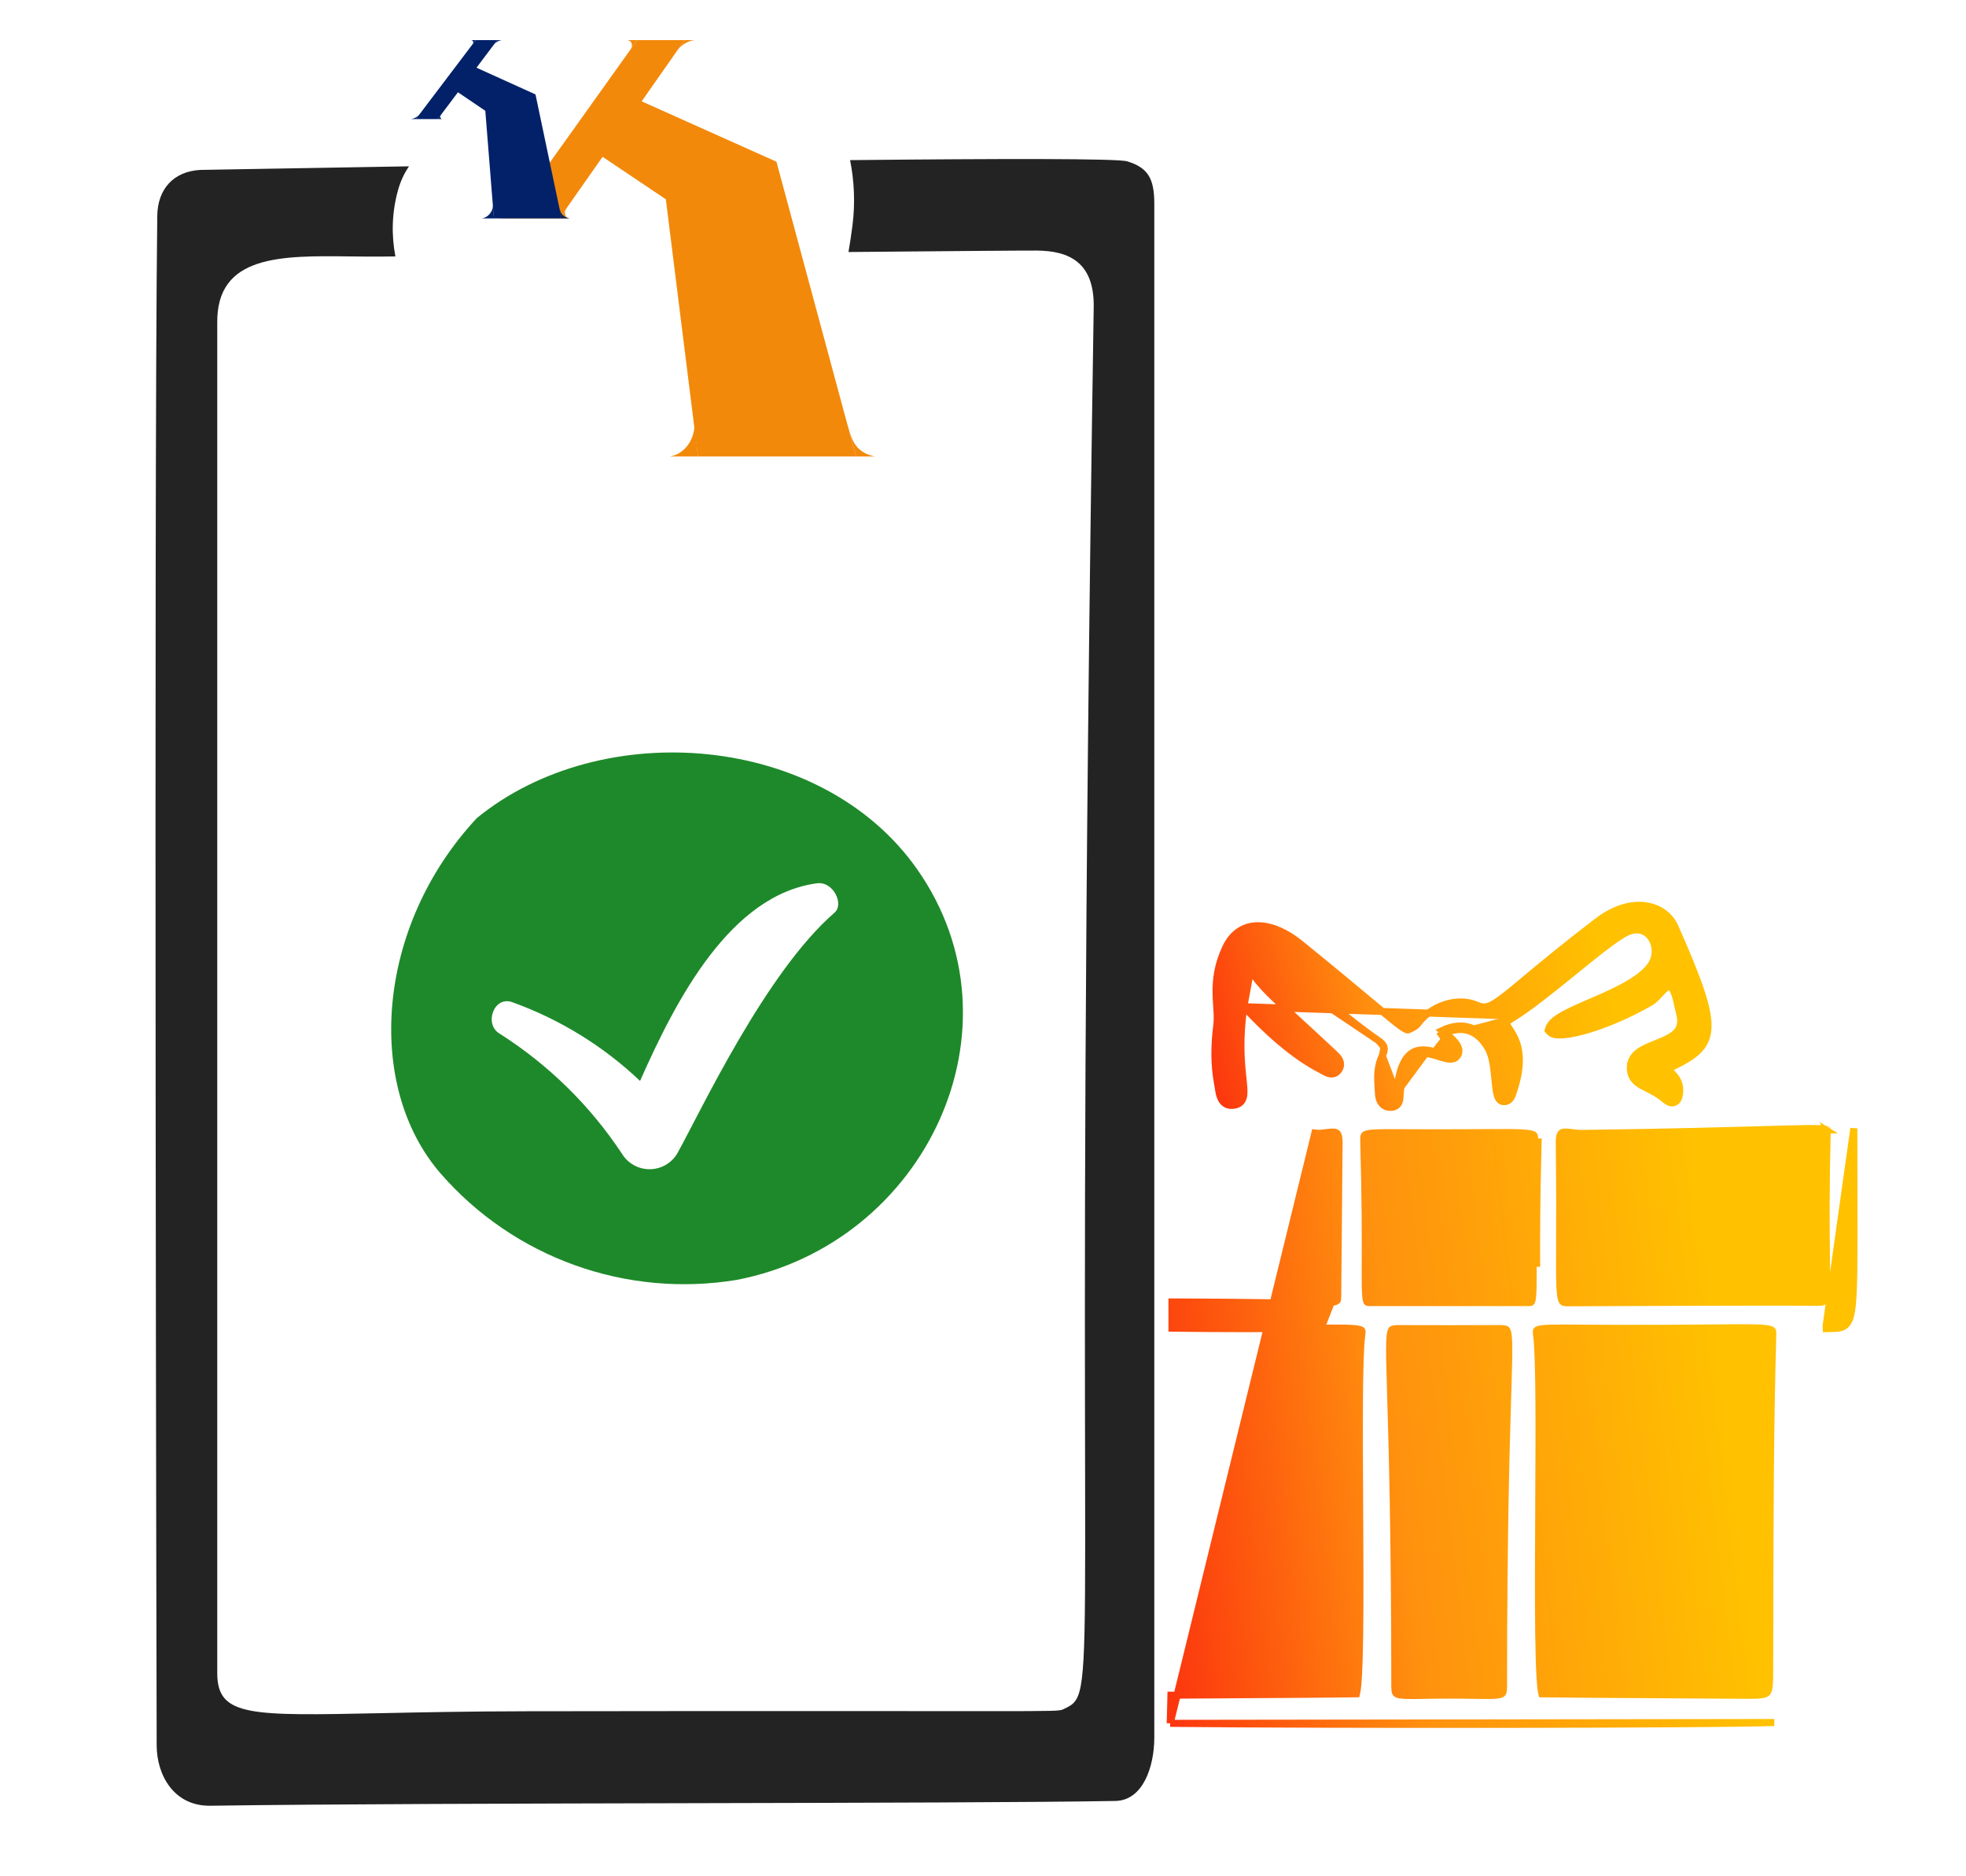 <svg width="196" height="187" viewBox="0 0 196 187" fill="none" xmlns="http://www.w3.org/2000/svg">
<path d="M124.007 100.338C123.54 103.532 123.736 105.758 123.892 107.248C123.901 107.331 123.91 107.413 123.918 107.493C123.99 108.164 124.049 108.723 124.001 109.133C123.972 109.373 123.902 109.608 123.742 109.798C123.578 109.993 123.354 110.099 123.098 110.149L123.098 110.149C122.748 110.218 122.439 110.179 122.184 110.021C121.935 109.868 121.784 109.631 121.687 109.398C121.591 109.166 121.535 108.908 121.495 108.674C121.474 108.554 121.459 108.45 121.444 108.354C121.427 108.241 121.412 108.138 121.391 108.027L121.391 108.027C121.021 106.075 121.063 104.128 121.31 102.17C121.367 101.72 121.355 101.239 121.323 100.699C121.316 100.567 121.307 100.432 121.298 100.293C121.27 99.871 121.241 99.417 121.235 98.941C121.22 97.66 121.377 96.186 122.193 94.454L122.193 94.454C122.557 93.683 123.042 93.122 123.622 92.761C124.202 92.399 124.855 92.25 125.532 92.269C126.874 92.307 128.323 93.001 129.594 94.032C132.962 96.761 135.237 98.662 136.811 99.976C137.844 100.839 138.575 101.449 139.113 101.875C139.449 102.14 139.698 102.325 139.891 102.449C140.087 102.576 140.206 102.627 140.282 102.647C140.388 102.674 140.418 102.658 140.725 102.497C141.025 102.339 141.197 102.241 141.348 102.036C142 101.145 142.979 100.474 144.032 100.128C145.083 99.782 146.239 99.752 147.239 100.187L147.239 100.187C147.685 100.381 148.004 100.415 148.387 100.291C148.806 100.155 149.321 99.823 150.126 99.191C150.632 98.793 151.248 98.279 152.015 97.64C153.627 96.296 155.904 94.399 159.213 91.864C161 90.495 162.693 90.077 164.077 90.279C165.457 90.481 166.504 91.3 166.967 92.345C168.202 95.134 169.081 97.264 169.622 98.927C170.16 100.582 170.377 101.817 170.246 102.798C170.112 103.81 169.614 104.516 168.828 105.118C168.168 105.623 167.287 106.067 166.235 106.571C166.899 107.11 167.53 107.766 167.456 108.822L167.456 108.822C167.439 109.053 167.405 109.259 167.341 109.429C167.277 109.597 167.169 109.77 166.98 109.864C166.783 109.962 166.579 109.935 166.412 109.869C166.25 109.805 166.089 109.692 165.934 109.558L165.934 109.558C165.354 109.054 164.792 108.772 164.269 108.51C164.075 108.412 163.885 108.317 163.702 108.214C163.378 108.032 163.068 107.818 162.849 107.506C162.623 107.184 162.52 106.794 162.543 106.302L162.893 106.319L162.543 106.302C162.58 105.513 163.08 105.016 163.668 104.664C164.092 104.411 164.616 104.203 165.116 104.004C165.291 103.935 165.462 103.866 165.625 103.798C166.291 103.518 166.851 103.225 167.195 102.811C167.514 102.425 167.679 101.895 167.453 101.043L167.453 101.043C167.391 100.807 167.335 100.549 167.28 100.296C167.273 100.263 167.266 100.23 167.259 100.197C167.196 99.908 167.133 99.625 167.058 99.365C166.982 99.103 166.899 98.878 166.801 98.702C166.703 98.524 166.603 98.419 166.506 98.365C166.425 98.319 166.355 98.317 166.25 98.365C166.124 98.423 165.976 98.544 165.793 98.729C165.704 98.818 165.614 98.916 165.519 99.02L165.498 99.042C165.41 99.138 165.318 99.239 165.224 99.336C165.024 99.542 164.795 99.756 164.541 99.903L164.541 99.903C162.304 101.192 160.024 102.129 158.22 102.658C157.319 102.922 156.525 103.087 155.908 103.14C155.6 103.166 155.323 103.166 155.092 103.13C154.873 103.096 154.634 103.02 154.475 102.839L154.348 102.693L154.404 102.508C154.5 102.187 154.746 101.916 155.034 101.684C155.328 101.447 155.708 101.22 156.135 100.997C156.818 100.64 157.664 100.274 158.549 99.892C158.768 99.797 158.989 99.701 159.211 99.605C160.339 99.112 161.492 98.586 162.477 97.994C163.467 97.399 164.249 96.76 164.673 96.059C165.192 95.203 165.086 94.098 164.555 93.389C164.294 93.04 163.936 92.796 163.507 92.715C163.078 92.634 162.54 92.709 161.908 93.067C160.788 93.701 158.954 95.189 156.944 96.82C156.86 96.888 156.776 96.957 156.692 97.025C154.605 98.718 152.368 100.519 150.655 101.553M124.007 100.338L150.474 101.254M124.007 100.338C126.112 102.634 128.959 105.247 131.671 106.615L131.671 106.615C131.734 106.647 131.795 106.682 131.866 106.723C131.903 106.744 131.944 106.767 131.989 106.793C132.107 106.859 132.249 106.934 132.398 106.984C132.548 107.034 132.731 107.069 132.924 107.028C133.127 106.985 133.3 106.867 133.436 106.686C133.576 106.501 133.649 106.3 133.648 106.09C133.647 105.885 133.575 105.707 133.487 105.56C133.342 105.321 133.11 105.106 132.941 104.95C132.916 104.927 132.892 104.905 132.87 104.885L132.87 104.884C131.731 103.815 130.709 102.877 129.804 102.046C128.056 100.441 126.744 99.236 125.865 98.262C125.197 97.521 124.823 96.959 124.686 96.494C124.56 96.067 124.629 95.706 124.933 95.311L124.007 100.338ZM150.655 101.553L150.474 101.254M150.655 101.553C150.655 101.553 150.655 101.553 150.655 101.553L150.474 101.254M150.655 101.553C150.393 101.711 150.274 101.825 150.224 101.901C150.188 101.954 150.185 101.987 150.198 102.041C150.219 102.123 150.276 102.233 150.391 102.413C150.419 102.456 150.45 102.504 150.484 102.555C150.576 102.696 150.686 102.863 150.791 103.046C151.089 103.562 151.387 104.25 151.458 105.226C151.529 106.198 151.374 107.433 150.799 109.047L150.799 109.047C150.752 109.179 150.675 109.381 150.534 109.54C150.373 109.722 150.13 109.845 149.817 109.79C149.576 109.748 149.44 109.567 149.366 109.424C149.29 109.277 149.239 109.095 149.202 108.91C149.131 108.561 149.087 108.103 149.041 107.627C149.038 107.595 149.035 107.563 149.032 107.531C148.981 107.009 148.926 106.456 148.83 105.935C148.734 105.41 148.601 104.943 148.409 104.585L148.409 104.585C147.865 103.569 147.164 102.957 146.377 102.722C145.71 102.523 144.935 102.582 144.07 102.962M150.474 101.254C149.57 101.799 149.784 102.125 150.196 102.755C150.791 103.662 151.798 105.199 150.47 108.93C150.377 109.19 150.232 109.508 149.877 109.446C149.562 109.391 149.485 108.585 149.389 107.585C149.287 106.527 149.164 105.251 148.718 104.42C147.625 102.383 145.85 101.72 143.763 102.718C143.814 102.759 143.869 102.803 143.927 102.849C143.973 102.885 144.021 102.923 144.07 102.962M144.07 102.962C143.955 103.013 143.838 103.069 143.72 103.131L145.028 105.004C144.821 105.371 144.265 105.198 143.573 104.984C141.972 104.486 139.642 103.763 139.242 109M144.07 102.962C144.334 103.173 144.631 103.416 144.869 103.661C145.062 103.859 145.246 104.086 145.351 104.33C145.461 104.583 145.496 104.885 145.333 105.175L145.333 105.175C145.165 105.474 144.876 105.564 144.61 105.567C144.362 105.57 144.082 105.5 143.818 105.424C143.696 105.388 143.573 105.35 143.449 105.312C142.998 105.172 142.535 105.029 142.068 104.996C141.504 104.957 140.987 105.085 140.562 105.605C140.114 106.153 139.732 107.176 139.591 109.026M139.591 109.026C139.591 109.026 139.591 109.026 139.591 109.026L139.242 109M139.591 109.026C139.586 109.091 139.584 109.14 139.582 109.195C139.581 109.243 139.579 109.295 139.575 109.366C139.568 109.489 139.553 109.637 139.508 109.778C139.46 109.926 139.375 110.081 139.217 110.198C139.061 110.314 138.87 110.366 138.658 110.371L138.658 110.371C138.24 110.383 137.92 110.211 137.713 109.93C137.52 109.667 137.445 109.337 137.428 109.04L137.428 109.04C137.42 108.898 137.41 108.754 137.4 108.607C137.326 107.532 137.243 106.325 137.812 105.227M139.591 109.026L139.242 109M139.242 109L137.812 105.227M137.812 105.227C138.014 104.836 138.042 104.57 137.987 104.369M137.812 105.227L137.987 104.369M137.987 104.369C137.932 104.166 137.77 103.952 137.421 103.714L137.987 104.369ZM131.698 99.241C133.478 100.724 135.447 102.365 137.421 103.714L124.933 95.311C125.058 95.15 125.214 95.073 125.432 95.066C125.668 95.058 125.981 95.135 126.378 95.314C127.17 95.672 128.17 96.381 129.333 97.301C130.067 97.882 130.861 98.544 131.698 99.241Z" fill="url(#paint0_linear_6140_44214)" stroke="url(#paint1_linear_6140_44214)" stroke-width="0.7"/>
<path d="M116.662 171.768L116.674 171.411C116.694 170.78 116.712 170.08 116.728 169.303L116.735 168.962L117.075 168.96C130.447 168.884 134.152 168.84 135.237 168.825C135.254 168.756 135.273 168.665 135.291 168.55C135.339 168.249 135.38 167.822 135.415 167.282C135.485 166.203 135.527 164.706 135.552 162.93C135.6 159.387 135.575 154.757 135.55 150.18L135.549 150.147L135.549 150.079C135.529 146.358 135.509 142.678 135.529 139.657C135.549 136.627 135.609 134.231 135.754 133.127L135.754 133.126C135.775 132.975 135.787 132.864 135.789 132.774C135.79 132.684 135.779 132.644 135.771 132.625C135.771 132.625 135.771 132.625 135.771 132.625C135.767 132.616 135.738 132.542 135.426 132.479C135.111 132.416 134.611 132.384 133.819 132.374C133.033 132.364 131.987 132.375 130.59 132.39C128.946 132.408 126.824 132.431 124.092 132.43C121.293 132.429 119.131 132.405 117.465 132.386C117.371 132.385 117.278 132.384 117.188 132.383L116.842 132.379L116.841 132.034C116.841 131.72 116.841 131.399 116.84 131.075C116.84 130.757 116.84 130.436 116.839 130.118L116.839 129.767L117.19 129.767C120.593 129.775 123.296 129.804 125.441 129.833C126.053 129.842 126.619 129.85 127.142 129.857C128.458 129.876 129.507 129.891 130.347 129.894C131.526 129.898 132.267 129.878 132.737 129.814C133.226 129.747 133.297 129.648 133.314 129.618L133.315 129.616C133.327 129.595 133.342 129.556 133.351 129.473C133.361 129.386 133.361 129.283 133.362 129.136L133.362 129.134C133.362 129.134 133.363 129.132 133.363 129.129L133.363 129.122L133.363 129.12M116.662 171.768L131.161 112.622L131.156 112.972C131.524 112.978 131.876 112.933 132.178 112.895L132.199 112.893L132.2 112.892C132.451 112.861 132.658 112.835 132.84 112.833C133.021 112.831 133.137 112.855 133.215 112.895C133.329 112.953 133.505 113.127 133.499 113.874V113.876C133.499 113.876 133.499 113.89 133.499 113.918L133.498 114.048L133.494 114.534L133.478 116.263L133.432 121.503C133.415 123.409 133.398 125.314 133.385 126.744L133.369 128.474L133.364 128.96L133.363 129.089L133.363 129.12M116.662 171.768L117.02 171.772C131.851 171.931 170.953 171.902 176.883 171.684L116.662 171.768ZM133.363 129.12L133.364 129.107C133.363 129.117 133.363 129.129 133.362 129.133L133.363 129.121L133.363 129.12ZM182.061 132.079L182.07 132.429C182.287 132.424 182.52 132.418 182.769 132.411L182.77 132.411L182.773 132.411C183.185 132.399 183.653 132.385 184.01 132.053C184.356 131.731 184.527 131.178 184.635 130.337C184.853 128.635 184.844 125.324 184.829 118.897L184.828 118.831L184.827 118.352C184.824 116.619 184.819 114.667 184.818 112.466L182.061 132.079ZM141.976 168.979L141.976 168.979C141.246 168.992 140.687 169.001 140.254 168.989C139.814 168.976 139.54 168.942 139.365 168.884C139.212 168.833 139.162 168.774 139.129 168.701C139.082 168.597 139.057 168.425 139.056 168.109C139.052 152.86 138.79 144.094 138.639 139.041C138.635 138.909 138.631 138.78 138.627 138.653C138.553 136.153 138.511 134.634 138.549 133.699C138.568 133.23 138.607 132.935 138.661 132.747C138.713 132.568 138.766 132.525 138.795 132.507C138.861 132.466 138.963 132.449 139.239 132.423C140.667 132.435 148.219 132.435 149.714 132.423C149.992 132.449 150.095 132.467 150.162 132.508C150.19 132.526 150.244 132.569 150.295 132.748C150.349 132.937 150.387 133.233 150.406 133.703C150.443 134.639 150.4 136.159 150.324 138.66L150.315 138.956C150.162 143.995 149.896 152.774 149.896 168.109C149.896 168.426 149.872 168.598 149.827 168.703C149.795 168.774 149.748 168.832 149.598 168.882C149.425 168.94 149.152 168.975 148.711 168.987C148.276 168.999 147.714 168.99 146.977 168.978H146.977C146.295 168.967 145.47 168.954 144.476 168.954C143.524 168.954 142.726 168.967 142.06 168.978L141.976 168.979ZM136.107 125.94V125.94L136.108 125.901C136.115 123.486 136.126 119.71 135.961 113.81L135.961 113.81C135.952 113.486 135.956 113.322 135.993 113.215C136.006 113.174 136.023 113.15 136.044 113.131C136.067 113.108 136.112 113.078 136.201 113.047C136.39 112.981 136.705 112.936 137.239 112.913C137.764 112.891 138.466 112.891 139.41 112.897C142.199 112.917 144.431 112.909 146.218 112.899C146.671 112.896 147.094 112.893 147.491 112.89C148.662 112.882 149.597 112.876 150.346 112.881C151.355 112.888 152.001 112.915 152.417 112.982C152.846 113.05 152.926 113.144 152.949 113.184C152.967 113.213 152.985 113.266 152.993 113.374C153.002 113.484 152.998 113.616 152.993 113.798L152.993 113.81L153.342 113.819C153.179 119.729 153.189 123.505 153.196 125.918L152.846 125.919C152.846 125.919 152.846 125.919 152.846 125.919C152.849 126.985 152.851 127.778 152.838 128.372C152.824 128.972 152.794 129.34 152.742 129.569C152.716 129.681 152.69 129.739 152.671 129.768C152.657 129.791 152.648 129.796 152.64 129.8C152.625 129.808 152.592 129.819 152.518 129.825C152.443 129.832 152.353 129.832 152.226 129.831H152.224H136.73L136.729 129.831L136.728 129.831C136.601 129.832 136.511 129.832 136.436 129.825C136.362 129.818 136.329 129.807 136.314 129.8C136.305 129.795 136.296 129.79 136.281 129.767C136.262 129.737 136.236 129.679 136.21 129.568C136.158 129.34 136.129 128.974 136.115 128.377C136.102 127.786 136.104 126.998 136.107 125.94ZM176.733 133.15L176.733 133.15C176.478 142.102 176.461 151.057 176.444 160.005V160.007C176.443 160.541 176.442 161.074 176.441 161.607C176.437 163.213 176.434 164.819 176.428 166.424C176.426 167.157 176.422 167.678 176.377 168.063C176.332 168.45 176.251 168.623 176.155 168.719C176.059 168.814 175.888 168.894 175.506 168.935C175.125 168.977 174.61 168.975 173.884 168.971C158.874 168.888 154.854 168.841 153.716 168.826C153.699 168.757 153.681 168.666 153.663 168.552C153.616 168.251 153.575 167.825 153.54 167.285C153.471 166.208 153.428 164.712 153.404 162.937C153.355 159.389 153.38 154.748 153.404 150.162C153.424 146.413 153.444 142.701 153.423 139.658C153.402 136.624 153.342 134.228 153.197 133.127L153.197 133.127C153.179 132.983 153.167 132.875 153.165 132.786C153.163 132.697 153.173 132.651 153.182 132.626C153.182 132.626 153.182 132.625 153.182 132.625C153.187 132.611 153.206 132.552 153.43 132.495C153.674 132.432 154.069 132.395 154.709 132.379C155.341 132.363 156.181 132.368 157.302 132.377C163.47 132.428 167.724 132.387 170.649 132.358C171.616 132.349 172.437 132.34 173.135 132.338C174.548 132.332 175.436 132.348 175.998 132.413C176.59 132.482 176.677 132.593 176.698 132.629L176.698 132.629C176.711 132.652 176.726 132.695 176.733 132.786C176.74 132.88 176.737 132.992 176.733 133.15ZM182.082 125.078V125.078C182.095 126.279 182.104 127.191 182.091 127.886C182.078 128.588 182.043 129.042 181.975 129.338C181.908 129.629 181.825 129.702 181.768 129.734C181.68 129.783 181.53 129.806 181.199 129.803C176.028 129.755 157.152 129.842 156.564 129.849L156.564 129.849L156.535 129.85C156.338 129.852 156.193 129.854 156.07 129.843C155.945 129.832 155.88 129.81 155.839 129.785L155.839 129.785C155.775 129.746 155.665 129.635 155.589 129.13C155.515 128.639 155.487 127.882 155.479 126.703C155.475 125.957 155.479 125.047 155.483 123.94C155.493 121.581 155.506 118.328 155.449 113.871V113.871C155.44 113.125 155.616 112.953 155.728 112.896C155.807 112.855 155.925 112.832 156.107 112.833C156.289 112.835 156.498 112.861 156.75 112.893L156.75 112.893L156.757 112.893C157.063 112.932 157.42 112.977 157.792 112.971C166.621 112.85 172.306 112.689 175.962 112.586C176.784 112.563 177.503 112.542 178.133 112.526C179.853 112.481 180.887 112.467 181.51 112.503C181.824 112.521 182.005 112.55 182.109 112.583C182.136 112.592 182.154 112.599 182.165 112.605C182.166 112.615 182.167 112.631 182.166 112.655C182.166 112.687 182.165 112.723 182.162 112.772L182.162 112.783C182.159 112.827 182.157 112.878 182.156 112.933L182.155 112.933V112.938C182.019 118.642 182.057 122.464 182.082 125.019L182.082 125.078ZM182.181 112.614C182.18 112.614 182.179 112.614 182.178 112.612C182.18 112.613 182.181 112.614 182.181 112.614Z" fill="url(#paint2_linear_6140_44214)" stroke="url(#paint3_linear_6140_44214)" stroke-width="0.7"/>
<path fill-rule="evenodd" clip-rule="evenodd" d="M40.774 16.577C33.001 16.706 26.603 16.819 22.991 16.883C21.441 16.911 20.404 16.929 19.991 16.936C20.051 16.933 20.111 16.931 20.173 16.929C19.722 16.939 19.678 16.941 19.991 16.936C17.33 17.066 15.712 18.813 15.679 21.524C15.325 49.998 15.618 173.963 15.619 173.983C15.633 176.897 17.308 180.034 20.982 179.981C32.678 179.81 51.71 179.766 69.734 179.724C86.835 179.685 103.029 179.647 111.186 179.505C113.977 179.456 115.065 176.055 115.078 173.237V20.285H115.077C115.077 17.73 114.4 16.705 112.378 16.081C111.425 15.787 99.625 15.809 84.749 15.96C85.163 18.036 85.269 20.244 84.991 22.437C84.876 23.341 84.742 24.235 84.59 25.119C94.463 25.029 102.285 24.965 103.383 24.975C106.543 25.005 109.109 26.11 109.038 30.636H109.037C107.028 159.153 109.494 167.866 106.841 169.9C106.608 170.078 106.337 170.204 106.02 170.356C106 170.366 105.981 170.375 105.962 170.383C105.319 170.676 104.456 170.486 52.566 170.564C46.715 170.573 41.924 170.672 38.015 170.754C24.95 171.025 21.73 171.092 21.659 166.876V32.206C21.57 25.395 28.01 25.474 34.945 25.558C36.019 25.571 37.105 25.584 38.181 25.572C38.384 25.57 38.806 25.566 39.418 25.559C39.011 23.404 39.061 21.195 39.678 18.963C39.924 18.074 40.297 17.279 40.774 16.577Z" fill="#232323"/>
<path d="M55.768 21.767L57.078 19.901L60.073 15.629L66.38 19.862L69.583 45.498H85.339L77.408 16.119L63.971 10.1L67.736 4.724L68.129 4.16L68.242 4.001H63.524L63.41 4.16L63.015 4.714L52.158 19.921L50.84 21.767" fill="#F2890B"/>
<path d="M67.594 4.926L68.243 4.001H69.234L69.206 4.005C68.61 4.089 68.064 4.392 67.641 4.873L67.594 4.926Z" fill="#F2890B"/>
<path d="M51.561 20.758L50.84 21.767H49.801L49.814 21.766C50.504 21.624 51.045 21.342 51.509 20.815L51.561 20.758Z" fill="#F2890B"/>
<path d="M62.525 4.001H63.524L62.836 4.964L62.927 4.801C63.112 4.472 62.95 4.07 62.612 4.016L62.525 4.001Z" fill="#F2890B"/>
<path d="M56.813 21.768L55.768 21.767L56.505 20.715L56.406 20.892C56.206 21.25 56.368 21.692 56.721 21.752L56.813 21.768Z" fill="#F2890B"/>
<path d="M84.408 42.045L85.338 45.5H87.278L87.218 45.495C85.018 45.084 84.824 43.363 84.45 42.178L84.408 42.045Z" fill="#F2890B"/>
<path d="M69.239 42.172L69.582 45.498H66.764C68.058 45.331 69.189 44.039 69.233 42.412L69.239 42.172Z" fill="#F2890B"/>
<path d="M43.643 11.868L44.252 11.061L45.655 9.196L48.383 11.044L49.239 21.768H55.984L53.386 9.411L47.504 6.748L49.323 4.328L49.514 4.073L49.569 4H47.424L47.37 4.073L47.178 4.323L42.067 11.069L41.461 11.868" fill="#022169"/>
<path d="M49.254 4.42L49.57 4H50.021L50.008 4.001C49.735 4.04 49.479 4.177 49.277 4.395L49.254 4.42Z" fill="#022169"/>
<path d="M41.792 11.433L41.46 11.869H41L41.007 11.867C41.314 11.806 41.557 11.684 41.769 11.456L41.792 11.433Z" fill="#022169"/>
<path d="M46.971 4H47.424L47.093 4.438L47.138 4.363C47.227 4.214 47.162 4.031 47.01 4.006L46.971 4Z" fill="#022169"/>
<path d="M44.106 11.87H43.643L43.985 11.415L43.939 11.491C43.845 11.646 43.91 11.836 44.066 11.863L44.106 11.87Z" fill="#022169"/>
<path d="M55.69 20.369L55.983 21.77H56.813L56.787 21.768C55.856 21.603 55.827 20.906 55.703 20.425L55.69 20.369Z" fill="#022169"/>
<path d="M49.163 20.42L49.239 21.768H48.031C48.589 21.7 49.1 21.178 49.154 20.518L49.163 20.42Z" fill="#022169"/>
<path d="M91.426 86.626C81.914 73.088 60.029 71.351 47.544 81.533C37.424 92.379 36.382 108.315 43.95 116.991C47.553 121.119 52.157 124.259 57.322 126.11C62.487 127.961 68.042 128.463 73.457 127.568C92.314 123.924 102.488 102.363 91.426 86.626ZM83.2 90.966C76.305 96.934 69.863 110.767 67.5 115.004C67.213 115.473 66.81 115.86 66.329 116.129C65.849 116.398 65.307 116.539 64.756 116.539C64.205 116.539 63.664 116.398 63.183 116.129C62.703 115.86 62.3 115.473 62.013 115.004C58.837 110.2 54.679 106.119 49.813 103.027C48.206 102.084 49.247 99.161 51.138 99.915C55.858 101.621 60.173 104.285 63.81 107.738C67.403 99.629 72.811 89.165 81.49 88.033C83.104 87.867 84.161 90.132 83.2 90.966Z" fill="#1E892A"/>
<defs>
<linearGradient id="paint0_linear_6140_44214" x1="169.933" y1="90.581" x2="119.877" y2="104.151" gradientUnits="userSpaceOnUse">
<stop offset="0.214" stop-color="#FFC100"/>
<stop offset="0.661" stop-color="#FF910E"/>
<stop offset="1" stop-color="#FC360E"/>
</linearGradient>
<linearGradient id="paint1_linear_6140_44214" x1="169.933" y1="90.581" x2="119.877" y2="104.151" gradientUnits="userSpaceOnUse">
<stop offset="0.214" stop-color="#FFC100"/>
<stop offset="0.661" stop-color="#FF910E"/>
<stop offset="1" stop-color="#FC360E"/>
</linearGradient>
<linearGradient id="paint2_linear_6140_44214" x1="184.486" y1="110.229" x2="110.743" y2="119.056" gradientUnits="userSpaceOnUse">
<stop offset="0.214" stop-color="#FFC100"/>
<stop offset="0.661" stop-color="#FF910E"/>
<stop offset="1" stop-color="#FC360E"/>
</linearGradient>
<linearGradient id="paint3_linear_6140_44214" x1="184.486" y1="110.229" x2="110.743" y2="119.056" gradientUnits="userSpaceOnUse">
<stop offset="0.214" stop-color="#FFC100"/>
<stop offset="0.661" stop-color="#FF910E"/>
<stop offset="1" stop-color="#FC360E"/>
</linearGradient>
</defs>
</svg>
